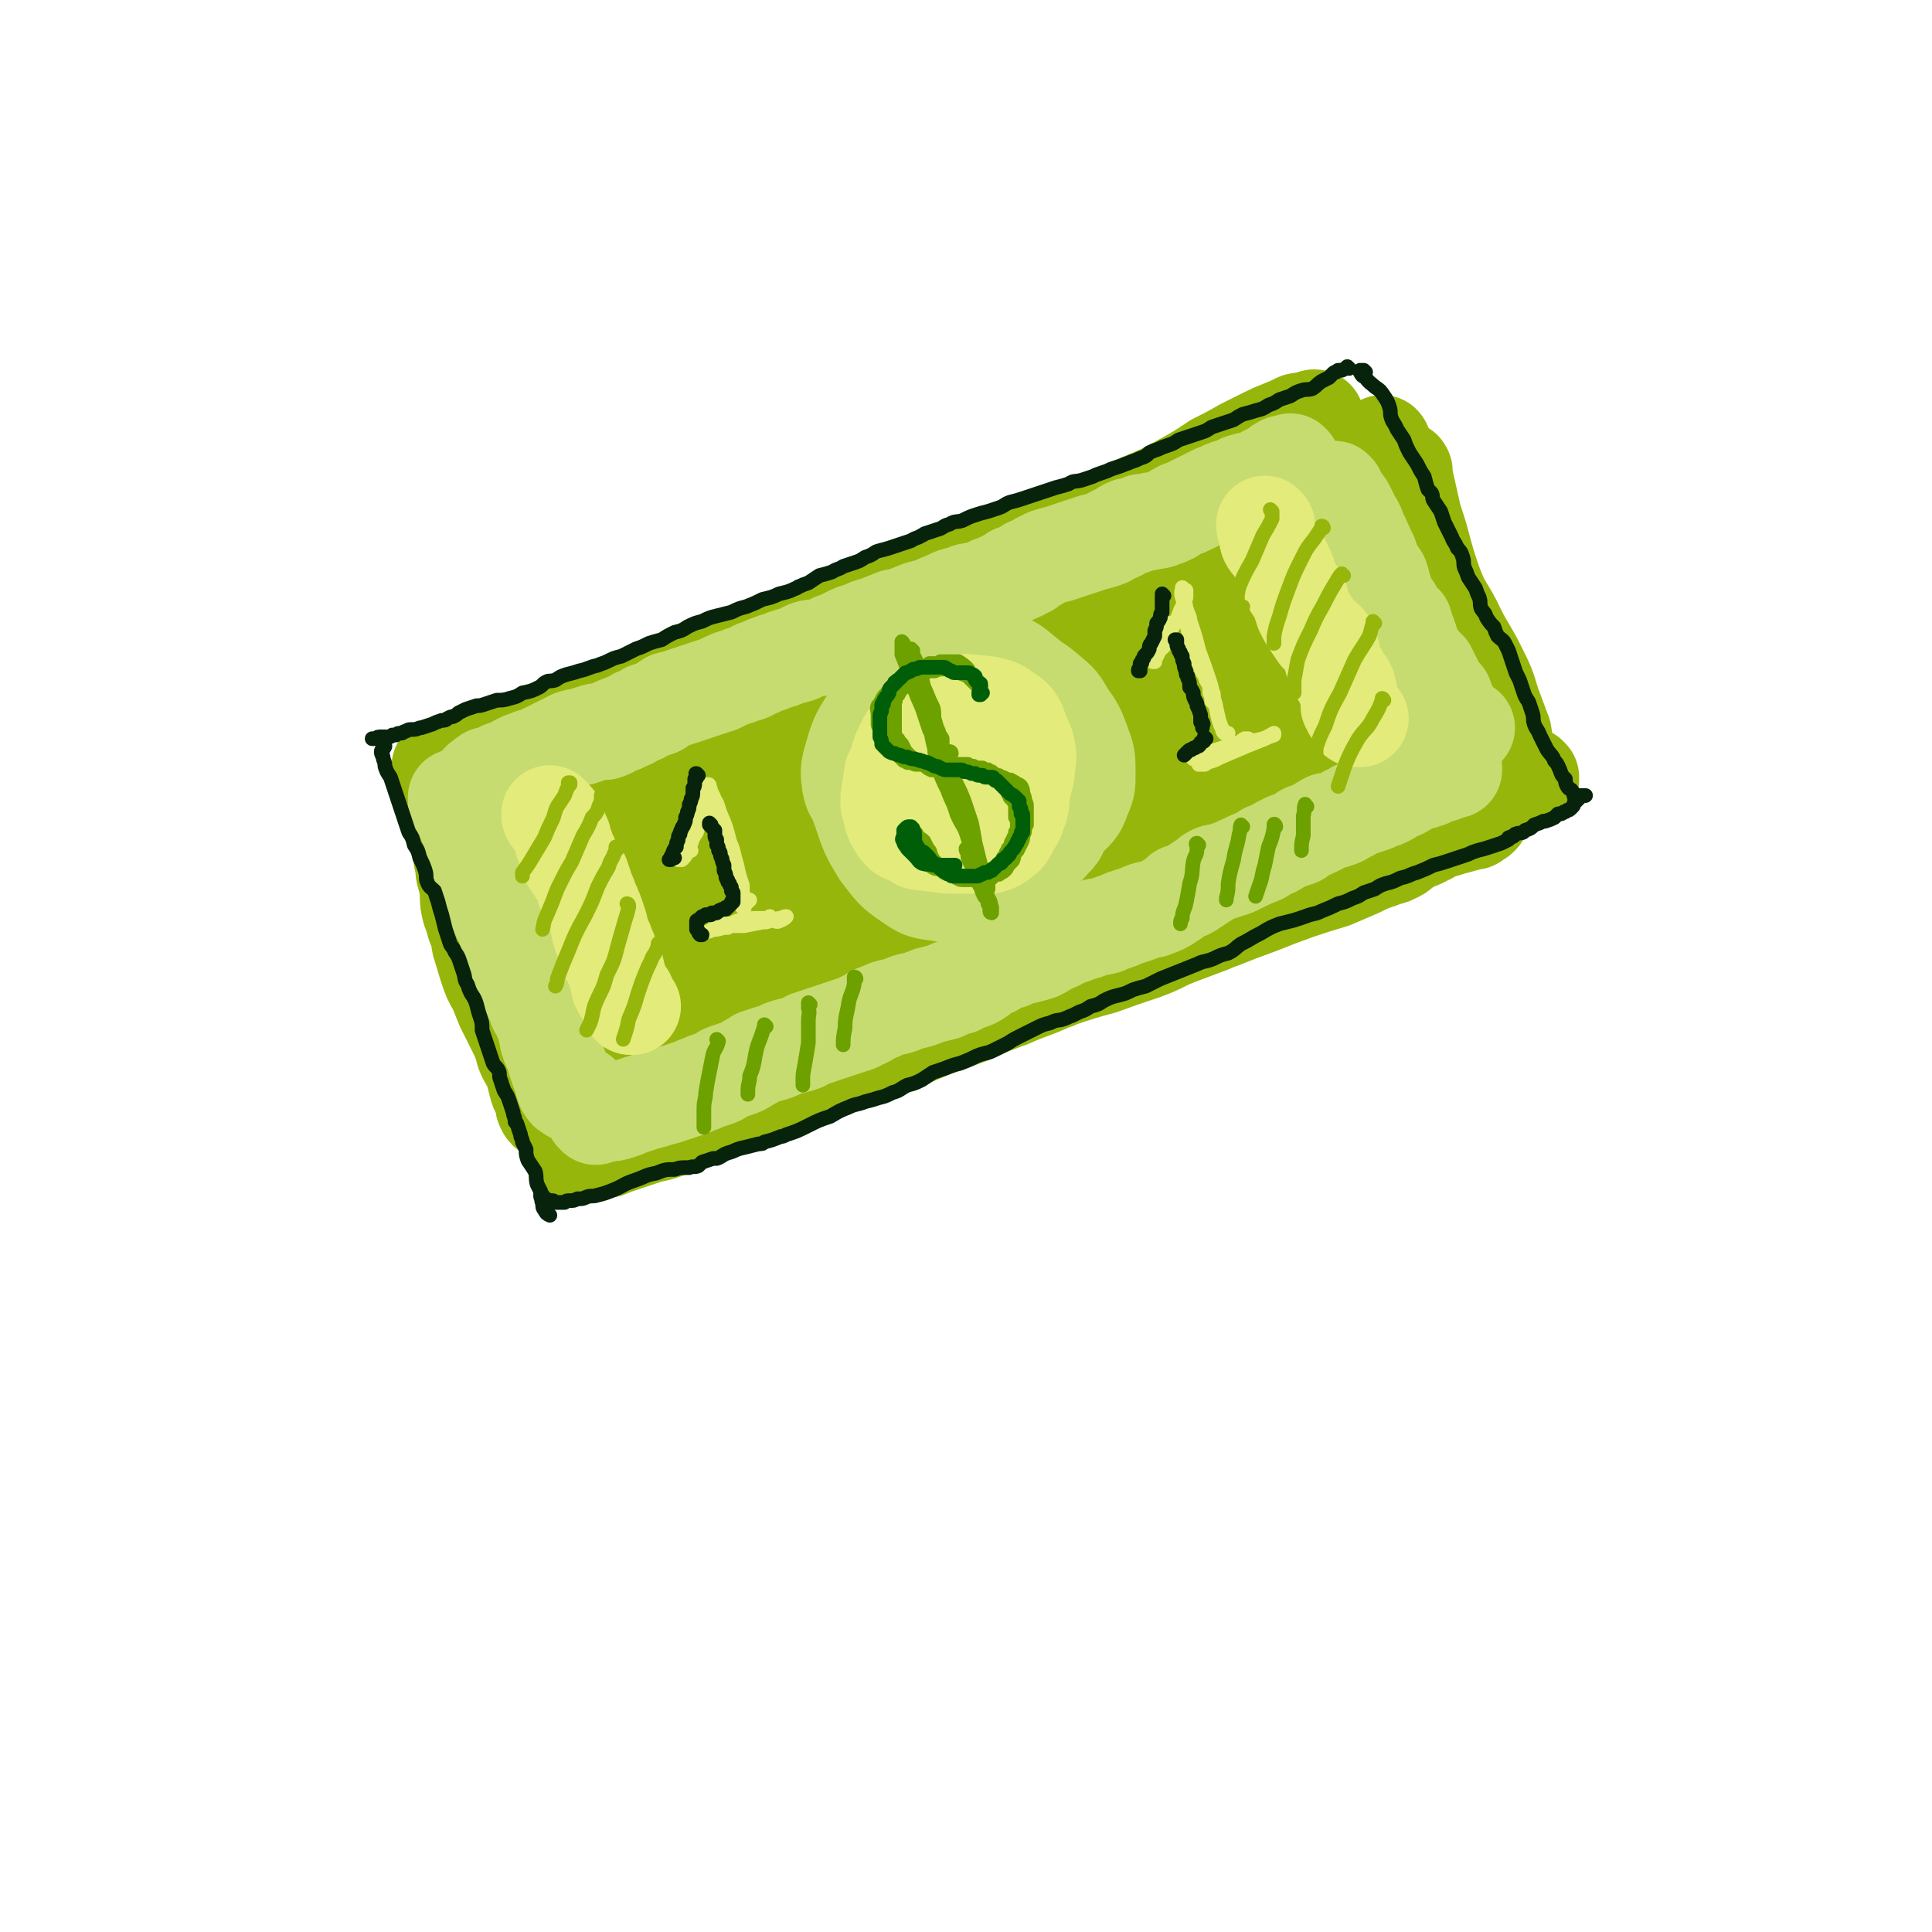 <svg viewBox='0 0 1054 1054' version='1.1' xmlns='http://www.w3.org/2000/svg' xmlns:xlink='http://www.w3.org/1999/xlink'><g fill='none' stroke='rgb(150,182,11)' stroke-width='53' stroke-linecap='round' stroke-linejoin='round'><path d='M718,229c0,0 0,-1 -1,-1 -1,0 -1,1 -2,1 -3,1 -3,0 -7,1 -4,2 -4,2 -9,4 -5,2 -5,2 -9,4 -6,3 -6,3 -12,6 -7,4 -7,4 -15,8 -9,6 -9,6 -18,11 -11,6 -11,6 -23,11 -15,7 -15,6 -30,12 -15,6 -15,6 -31,12 -14,6 -14,6 -29,12 -15,7 -15,7 -30,14 -16,7 -16,7 -32,13 -17,7 -17,7 -34,13 -17,7 -17,7 -34,13 -16,6 -16,6 -32,11 -15,5 -15,5 -30,10 -14,5 -14,5 -29,10 -13,4 -13,4 -25,9 -10,3 -10,3 -20,7 -5,2 -5,2 -10,3 -1,1 -1,1 -1,1 '/><path d='M715,235c-1,0 -2,-1 -1,-1 1,1 2,2 3,4 4,3 4,3 6,6 4,5 5,5 8,10 5,7 5,7 8,15 5,8 5,8 9,17 4,11 5,11 8,22 3,14 2,15 5,29 2,14 1,15 4,29 2,12 2,12 6,24 3,8 4,7 8,15 3,4 3,4 6,7 '/><path d='M244,418c-1,0 -1,-1 -1,-1 -1,0 0,0 0,0 -1,1 -2,0 -2,1 -1,0 -1,0 -1,1 0,2 0,2 1,4 1,3 2,3 3,6 2,3 2,4 3,7 1,5 1,5 2,10 1,6 1,6 2,12 1,7 0,7 2,14 0,6 1,5 2,11 1,5 0,6 1,11 1,5 2,5 3,10 2,5 2,5 3,11 2,6 2,7 4,13 2,6 2,6 5,11 2,5 2,5 4,10 2,4 2,4 4,8 2,4 2,4 4,8 2,5 2,5 3,9 2,5 3,5 5,10 1,4 1,4 2,8 1,4 2,4 3,8 1,2 0,2 1,4 1,2 1,2 3,3 1,1 1,1 2,2 2,1 2,1 4,3 2,2 2,2 4,4 '/><path d='M313,628c0,0 -1,-1 -1,-1 0,0 0,1 0,1 0,0 0,1 0,1 1,0 1,0 2,0 4,-1 4,0 7,-1 5,0 5,0 10,-1 5,-2 5,-2 11,-4 6,-2 6,-2 12,-4 5,-1 5,-1 11,-3 6,-2 6,-2 11,-4 6,-3 5,-3 11,-5 7,-3 7,-3 14,-6 8,-3 8,-3 16,-6 9,-4 9,-4 18,-7 8,-4 8,-4 17,-7 9,-3 9,-3 18,-6 9,-3 9,-3 18,-6 10,-3 10,-3 19,-7 11,-4 11,-4 22,-8 11,-5 11,-5 22,-9 11,-5 11,-4 22,-9 3,-1 3,-1 5,-2 12,-4 12,-4 23,-7 11,-4 11,-4 23,-8 11,-4 10,-5 21,-9 8,-3 8,-3 16,-6 2,-1 2,-1 5,-2 10,-4 10,-4 21,-8 10,-4 10,-4 21,-8 9,-3 9,-3 19,-6 7,-3 7,-3 14,-6 6,-3 6,-3 12,-5 4,-2 5,-1 8,-3 3,-1 3,-2 5,-4 3,-1 3,-1 6,-3 2,-1 2,0 5,-2 0,0 0,0 1,-1 1,0 1,0 1,0 1,0 1,-1 2,-1 2,-1 2,-1 4,-2 4,-1 4,-1 7,-2 4,-1 4,-1 7,-2 1,0 1,0 2,-1 1,0 1,0 1,0 0,0 0,0 1,0 0,0 0,0 1,0 1,-1 1,-1 3,-2 0,0 0,0 1,-1 0,0 0,0 0,-1 -1,0 -1,0 -1,0 0,-1 0,-1 -1,-1 0,-1 0,-1 0,-2 -1,-2 0,-2 -1,-3 0,-2 0,-2 -1,-4 -2,-3 -2,-3 -4,-5 -2,-2 -2,-2 -4,-4 -3,-2 -3,-2 -5,-4 -3,-2 -3,-1 -6,-4 -2,-2 -2,-2 -4,-5 -1,-3 -1,-3 -2,-6 -1,-4 -1,-4 -2,-8 0,-4 1,-4 0,-9 0,-5 0,-5 0,-10 0,-5 0,-5 -1,-10 -2,-5 -2,-5 -4,-10 -2,-5 -2,-5 -4,-10 -1,-5 -1,-5 -2,-9 -2,-4 -2,-4 -4,-8 -2,-4 -2,-4 -4,-7 -2,-5 -2,-5 -4,-9 -2,-5 -2,-5 -4,-10 -2,-5 -2,-5 -4,-9 -1,-4 -1,-4 -3,-8 -1,-2 -1,-2 -2,-5 -1,-2 -1,-2 -2,-4 -2,-2 -2,-2 -3,-4 -1,-2 0,-2 -1,-5 -1,-2 -1,-2 -2,-4 -1,-2 -1,-3 -1,-5 -1,-1 -1,-1 -2,-3 -1,-1 -1,-1 -1,-2 -1,0 -1,0 -1,-1 -1,-1 -1,-1 -1,-2 -1,0 0,-1 -1,-1 0,-1 0,-1 0,-2 0,0 0,0 0,0 -1,-1 -1,-1 -2,-2 0,-1 0,-1 -1,-1 -1,0 -1,-1 -2,0 -3,0 -3,1 -5,2 -3,2 -3,2 -6,3 -3,2 -3,1 -6,2 -1,1 -1,1 -2,2 -7,3 -7,3 -14,7 -10,4 -10,4 -21,9 -13,6 -13,7 -27,13 -16,7 -16,7 -33,14 -19,8 -19,8 -38,16 -20,9 -20,9 -40,18 -21,9 -22,8 -43,18 -20,8 -20,9 -40,18 -18,8 -18,8 -36,17 -15,7 -15,7 -29,15 -10,5 -10,5 -19,10 -3,2 -6,4 -6,4 1,0 5,-1 9,-2 11,-4 11,-4 23,-8 13,-5 13,-5 27,-9 28,-9 29,-9 57,-19 28,-10 27,-10 55,-20 28,-10 28,-10 56,-20 28,-10 28,-10 57,-20 23,-9 23,-9 47,-17 16,-6 16,-6 33,-10 9,-2 9,-2 18,-3 1,-1 4,-1 3,0 -2,1 -4,3 -9,5 -12,4 -12,4 -24,8 -16,7 -16,7 -32,14 -21,8 -21,9 -42,18 -25,10 -26,9 -51,20 -27,12 -26,12 -53,25 -26,12 -26,11 -52,24 -21,10 -21,11 -42,21 -17,8 -17,8 -33,16 -12,5 -12,5 -23,11 -5,3 -8,3 -10,5 -1,1 2,2 4,1 9,-2 9,-3 19,-6 18,-7 18,-7 36,-14 26,-10 25,-11 51,-20 30,-12 30,-12 61,-23 29,-10 29,-9 59,-19 28,-9 28,-9 55,-17 25,-8 24,-8 49,-15 18,-5 18,-5 36,-8 9,-2 10,-2 17,-2 1,0 0,1 -1,2 -9,4 -9,3 -18,7 -16,6 -16,5 -32,11 -22,8 -22,8 -43,17 -25,10 -25,10 -50,20 -28,12 -28,12 -56,24 -29,13 -29,13 -58,26 -26,12 -26,12 -52,24 -21,10 -21,9 -42,19 -15,8 -15,8 -30,16 -8,4 -9,4 -15,9 -1,0 0,1 1,0 12,-4 12,-5 23,-10 23,-10 23,-10 47,-20 31,-12 31,-13 63,-24 36,-12 36,-11 72,-21 9,-3 9,-3 18,-5 35,-10 34,-11 69,-21 31,-9 31,-9 62,-17 24,-6 24,-6 48,-11 16,-3 16,-3 31,-5 6,-1 6,0 11,-1 1,0 2,0 2,0 -3,3 -4,5 -8,7 -16,8 -17,7 -33,13 -27,10 -27,10 -54,20 -34,12 -34,12 -68,24 -38,13 -38,13 -75,27 -37,13 -37,13 -73,28 -31,14 -30,15 -61,29 -22,11 -23,10 -45,21 -11,6 -11,6 -22,12 -2,1 -4,3 -3,3 6,0 9,-1 17,-4 17,-6 17,-6 33,-13 25,-9 25,-9 50,-19 30,-12 30,-12 61,-23 31,-11 31,-11 62,-20 28,-9 28,-9 57,-18 24,-7 24,-7 48,-14 19,-6 19,-5 39,-10 13,-3 13,-3 26,-5 5,-1 9,-2 10,-1 0,1 -4,3 -8,5 -12,5 -12,5 -24,9 -19,7 -19,7 -38,13 -22,8 -22,8 -44,16 -24,9 -25,8 -49,18 -26,10 -26,10 -52,21 -27,11 -27,12 -54,23 -24,11 -24,11 -48,22 -17,8 -17,8 -33,16 -10,5 -10,5 -19,11 -1,0 -2,2 -1,2 7,-2 9,-3 18,-7 18,-7 18,-7 36,-15 25,-10 24,-11 49,-21 28,-10 28,-10 57,-20 29,-10 28,-11 57,-21 27,-9 27,-8 54,-16 21,-7 21,-7 43,-12 14,-4 14,-4 28,-7 4,-1 9,-2 9,-1 0,0 -4,1 -9,3 -13,3 -13,3 -26,7 -18,4 -18,4 -36,8 -22,5 -22,5 -43,10 -25,6 -25,5 -50,12 -27,7 -27,8 -54,15 -28,7 -28,6 -55,14 -23,6 -23,6 -46,14 -19,7 -19,7 -39,15 -14,5 -14,6 -27,12 -8,3 -8,3 -15,6 -3,2 -3,2 -6,3 0,0 -1,0 0,0 3,-4 3,-4 7,-7 7,-6 7,-6 14,-12 7,-7 8,-7 15,-14 7,-7 7,-6 13,-14 5,-5 6,-5 8,-11 2,-4 2,-5 1,-9 -2,-5 -3,-5 -6,-10 -1,-1 -1,-1 -2,-2 -5,-4 -5,-4 -9,-8 -2,-2 -2,-2 -4,-3 -6,-4 -6,-5 -12,-9 -8,-4 -9,-4 -17,-8 -2,-1 -2,-1 -4,-1 -6,0 -6,-2 -12,-1 -5,1 -5,2 -8,6 -4,4 -4,5 -4,10 -1,8 0,8 1,16 3,11 3,11 6,22 3,9 3,9 6,18 2,5 2,4 5,9 2,4 2,4 4,8 0,1 1,1 1,1 0,-3 0,-3 0,-6 1,-8 1,-8 2,-15 0,-10 0,-10 0,-19 -1,-13 -1,-13 -3,-26 -2,-12 -3,-12 -6,-25 -2,-8 -1,-8 -5,-15 -1,-4 -2,-4 -5,-7 -2,-1 -3,-2 -5,-1 -3,0 -3,0 -5,3 -3,4 -3,5 -4,11 -3,11 -3,11 -4,22 -2,17 -1,17 -1,34 -1,14 -2,14 0,28 1,7 1,8 5,15 1,2 2,3 4,3 3,-1 4,-2 5,-6 4,-6 4,-7 5,-14 2,-10 2,-11 2,-21 1,-13 1,-13 1,-26 -1,-14 -1,-14 -3,-27 -3,-12 -3,-12 -7,-23 -3,-7 -3,-8 -8,-13 -3,-4 -3,-4 -8,-5 -3,-1 -4,-2 -8,0 -4,2 -4,2 -7,7 -5,7 -5,7 -8,15 -3,12 -3,12 -4,24 -1,13 -1,14 0,26 1,8 2,9 6,15 1,2 3,1 5,0 4,-3 3,-4 5,-8 2,-7 3,-7 3,-15 2,-9 1,-9 1,-19 0,-10 0,-10 -2,-20 -2,-9 -2,-9 -4,-17 -2,-7 -2,-7 -4,-13 -1,-3 -2,-3 -3,-5 -1,-1 -1,-1 -1,-1 1,2 1,2 3,4 3,3 3,2 7,5 '/><path d='M749,257c0,0 -1,-2 -1,-1 4,7 5,8 9,16 5,12 5,12 8,25 4,14 4,15 7,29 3,15 1,16 5,31 3,11 4,11 8,22 3,8 4,7 6,15 2,7 2,7 3,13 1,6 1,6 2,11 0,4 0,4 1,7 1,3 1,3 3,5 0,1 1,1 2,2 0,0 0,0 1,0 0,-2 0,-3 0,-5 0,-4 0,-4 0,-8 -1,-6 -1,-6 -2,-12 -2,-7 -2,-7 -3,-14 -2,-10 -1,-10 -4,-20 -2,-13 -2,-13 -6,-25 -3,-14 -3,-14 -6,-28 -4,-12 -4,-12 -7,-25 -3,-10 -4,-10 -7,-19 -3,-7 -3,-7 -6,-14 -2,-5 -2,-5 -4,-10 -1,-4 -2,-4 -3,-8 -1,-1 0,-1 -1,-2 '/><path d='M766,257c0,0 -1,-2 -1,-1 3,12 3,13 6,26 6,18 5,19 11,36 5,14 7,13 13,26 5,10 6,10 11,20 5,10 5,10 8,20 3,8 3,8 6,16 1,6 1,7 2,13 1,3 1,3 2,7 0,1 1,1 2,2 0,2 0,2 1,3 1,1 1,1 2,1 1,1 1,1 2,1 1,0 1,0 2,0 0,-1 0,-1 1,-1 0,0 0,0 0,0 1,0 1,0 1,-1 0,0 0,0 0,0 0,0 0,0 0,-1 0,0 0,0 0,0 0,0 0,0 -1,-1 '/></g>
<g fill='none' stroke='rgb(199,220,112)' stroke-width='53' stroke-linecap='round' stroke-linejoin='round'><path d='M705,253c0,0 0,0 -1,-1 0,0 0,1 0,1 -1,0 -1,0 -1,0 -2,0 -2,0 -3,0 -2,1 -2,1 -3,2 -3,2 -3,2 -5,3 -3,1 -3,2 -6,3 -4,1 -4,1 -8,2 -3,1 -3,2 -6,3 -2,0 -2,0 -4,1 -1,0 -1,1 -2,1 -2,1 -2,1 -3,1 -1,1 -1,1 -2,1 -2,1 -2,1 -4,2 -2,1 -2,1 -4,2 -2,1 -2,1 -4,2 -2,1 -2,1 -5,2 -2,1 -2,1 -5,3 -2,1 -2,1 -5,2 -2,1 -3,1 -5,1 -3,1 -3,1 -6,1 -2,1 -2,1 -5,2 -2,0 -2,0 -4,1 -2,1 -2,2 -5,3 -3,1 -3,2 -6,3 -3,1 -3,1 -7,2 -3,1 -3,1 -6,2 -3,1 -3,1 -6,2 -3,1 -3,1 -6,2 -4,1 -4,1 -7,2 -2,1 -2,1 -4,2 -3,2 -3,2 -6,3 0,1 0,1 0,1 -2,1 -2,1 -4,2 -2,1 -2,1 -4,1 0,1 0,1 -1,1 -2,1 -2,1 -4,2 -4,2 -4,2 -7,3 -4,2 -4,2 -8,3 -3,1 -4,0 -7,2 -5,1 -5,1 -9,3 -5,2 -5,2 -9,4 -5,1 -5,1 -10,3 -5,2 -5,2 -10,3 -5,2 -5,2 -10,4 -4,1 -4,1 -8,3 -4,1 -4,1 -8,3 -4,2 -3,2 -7,3 -4,2 -4,2 -7,3 -3,1 -4,0 -7,1 -3,1 -3,2 -6,3 -4,1 -4,1 -7,2 -4,2 -4,1 -8,3 -4,1 -4,2 -8,3 -3,2 -3,2 -7,3 -4,2 -4,1 -8,3 -3,1 -3,2 -7,3 -3,1 -3,1 -6,2 -3,1 -3,1 -6,2 -3,1 -3,1 -6,2 -3,1 -3,1 -7,2 -3,2 -3,2 -6,4 -3,1 -3,1 -6,2 -3,2 -3,2 -6,3 -3,2 -3,2 -6,3 -3,2 -3,1 -5,2 -3,2 -3,2 -6,3 -4,0 -4,0 -7,1 -3,1 -3,1 -6,2 -2,0 -2,0 -5,1 -2,1 -2,1 -4,2 -2,1 -2,1 -4,2 -2,1 -2,1 -4,2 -2,1 -2,1 -4,2 -2,1 -2,1 -4,2 -2,0 -2,0 -4,1 -1,1 -1,1 -3,1 -1,1 -1,1 -2,1 -2,1 -2,1 -3,2 -2,0 -2,1 -3,1 -1,1 -2,1 -3,1 -1,1 -1,1 -2,2 -1,0 -1,0 -2,0 -1,0 -1,0 -1,1 -2,0 -2,0 -3,0 0,1 0,1 -1,1 -1,0 0,0 -1,1 0,0 0,0 0,0 -1,0 -1,0 -1,1 0,0 -1,0 -1,0 0,0 0,0 0,0 -1,1 -1,1 -1,2 '/><path d='M250,436c0,0 -1,-1 -1,-1 0,0 0,0 0,1 1,1 0,1 0,2 1,1 1,1 2,2 1,1 0,1 1,3 1,2 1,2 2,4 0,1 0,1 1,2 1,1 1,2 1,3 1,1 1,1 1,2 1,2 1,2 1,4 1,1 1,1 2,3 0,2 0,2 1,4 0,1 0,1 0,3 1,2 1,2 1,4 1,2 0,2 1,3 1,2 1,2 1,3 1,2 1,2 2,3 1,2 1,2 1,4 1,1 1,1 2,3 0,2 0,2 1,4 1,2 0,2 1,4 1,1 1,1 1,2 1,2 1,2 2,3 1,1 1,1 1,3 1,1 1,1 1,3 1,2 1,2 1,3 1,2 1,2 1,4 1,2 1,2 1,3 1,2 1,2 2,4 0,2 0,2 1,3 0,1 0,1 1,3 0,1 0,2 1,3 0,1 0,2 1,3 1,1 1,1 1,2 1,1 2,1 2,3 1,1 1,1 1,2 1,2 1,2 1,3 1,2 1,2 2,4 1,1 0,1 1,3 1,1 1,1 2,3 0,1 0,1 1,2 0,1 1,1 1,1 0,1 1,1 1,2 0,2 0,2 0,3 0,2 0,2 1,3 0,2 0,2 0,3 1,2 1,2 1,3 1,1 0,1 1,2 0,1 1,1 1,2 1,1 0,1 1,2 0,1 0,1 0,2 0,1 1,0 1,1 0,1 0,1 0,2 0,0 0,0 1,1 0,0 0,0 0,1 0,0 0,0 0,1 1,0 0,0 0,0 1,1 1,1 1,2 1,1 0,1 1,2 0,1 0,1 0,2 1,1 0,1 1,2 0,1 0,0 0,1 1,0 1,0 1,1 0,0 0,0 0,0 0,1 0,1 1,1 1,1 1,1 1,1 1,1 1,1 2,1 1,0 1,0 2,1 1,0 1,-1 2,-1 '/><path d='M325,609c0,-1 -1,-1 -1,-1 0,-1 0,0 1,0 1,0 1,0 2,0 2,0 2,0 4,-1 2,0 2,0 3,0 2,0 2,-1 4,-1 3,-1 3,-1 5,-2 3,-1 3,-1 6,-2 3,-1 3,-1 7,-2 3,-1 3,-1 7,-2 3,-1 3,-1 6,-2 3,-1 3,-1 6,-2 3,-1 3,-1 5,-2 3,-1 3,-1 5,-2 3,-1 3,-1 6,-2 3,-1 2,-2 5,-3 3,-1 3,-1 6,-2 3,-1 3,-1 6,-3 2,-1 2,-1 5,-3 3,-1 3,-1 6,-2 4,-1 4,-1 8,-3 3,-1 3,-1 7,-2 4,-1 4,-1 7,-3 3,-1 3,-1 6,-2 3,-1 3,-1 6,-2 3,-1 3,-1 6,-2 3,-1 3,-1 6,-2 4,-1 4,-2 7,-3 4,-2 4,-3 8,-4 4,-2 4,-2 9,-3 4,-1 4,-2 9,-3 4,-1 4,-1 9,-3 4,-1 4,-1 8,-2 4,-2 4,-2 8,-3 3,-2 3,-2 7,-3 1,-1 1,0 2,-1 2,-1 2,-1 4,-3 3,-2 3,-2 6,-3 4,-3 4,-3 9,-4 4,-2 4,-2 9,-3 4,-1 4,-1 7,-2 4,-2 3,-2 7,-4 3,-1 3,-1 6,-3 3,-1 3,-1 6,-2 3,-2 3,-1 6,-2 3,-1 3,-1 5,-2 3,-1 3,0 6,-1 2,-1 2,-1 5,-2 3,-1 3,-1 5,-2 3,-1 3,-1 6,-2 3,-1 3,-1 5,-2 3,-1 3,-1 5,-1 2,-1 3,-1 5,-2 2,-1 2,-1 5,-3 3,-2 3,-2 5,-4 4,-1 4,-1 7,-3 3,-2 3,-2 6,-4 2,-1 2,-2 4,-3 2,-1 2,-1 4,-1 3,-1 3,-1 6,-2 4,-1 4,-2 7,-3 4,-2 4,-2 9,-4 3,-1 2,-2 5,-3 3,-1 3,-1 6,-3 2,-1 2,-1 4,-2 3,-1 3,-1 6,-2 2,-1 2,-2 4,-3 3,-1 3,-1 5,-2 2,-1 2,-1 4,-2 1,-1 1,-1 3,-2 2,0 2,0 5,-1 3,-1 3,-1 6,-3 3,-1 3,-2 6,-3 3,-1 3,-1 6,-2 3,-1 3,-1 5,-2 3,-1 3,-1 5,-2 2,-1 2,-2 5,-3 3,-1 3,-1 6,-3 2,-1 2,-1 4,-2 1,0 1,0 2,-1 1,0 1,0 1,0 0,0 0,0 1,0 1,-1 1,-1 3,-1 2,-1 2,-1 4,-2 2,-1 2,-1 4,-1 1,-1 1,-1 2,-1 1,0 1,0 2,-1 0,0 0,0 1,0 0,0 0,0 0,0 1,0 1,0 1,0 0,0 0,0 0,0 0,-1 0,-1 0,-1 0,0 0,0 0,0 '/><path d='M729,268c0,0 -1,0 -1,-1 0,0 0,1 0,1 3,4 3,4 6,8 2,4 2,4 4,8 2,3 2,3 3,7 2,3 2,3 3,6 2,3 1,3 3,6 1,3 1,3 2,6 2,3 2,3 4,6 1,3 1,4 2,7 1,3 1,3 2,6 1,2 1,2 3,4 1,3 1,3 2,5 2,2 2,1 4,3 1,3 0,3 2,6 1,3 1,3 2,6 1,3 1,3 2,6 2,2 2,2 4,4 1,1 1,1 3,3 1,2 1,2 2,4 1,2 1,2 2,4 1,2 1,2 2,4 2,2 2,2 3,3 1,3 1,3 2,5 1,3 1,3 2,5 1,2 1,2 2,4 1,1 1,1 2,2 1,0 1,1 2,1 1,0 1,0 1,0 0,0 0,0 1,0 '/><path d='M491,384c0,0 -1,-1 -1,-1 -2,1 -2,1 -4,2 -4,1 -4,1 -7,3 -2,2 -2,3 -3,6 -2,4 -2,4 -2,8 0,6 0,6 2,12 2,6 1,7 5,11 3,3 5,3 9,4 6,1 6,1 11,0 6,-1 6,-2 12,-4 5,-2 6,-2 11,-5 5,-3 5,-3 9,-7 3,-3 3,-3 5,-8 2,-4 3,-4 2,-9 0,-5 0,-6 -3,-10 -3,-4 -4,-5 -9,-7 -5,-2 -6,-2 -12,-2 -7,0 -7,0 -13,2 -6,2 -6,2 -12,6 -5,4 -6,4 -10,9 -4,5 -5,5 -7,11 -2,6 -1,7 -2,13 0,2 -1,3 0,5 1,8 0,9 4,16 4,6 5,6 12,9 8,2 9,1 17,1 9,0 9,0 17,-2 8,-2 8,-2 15,-5 6,-3 6,-3 12,-7 5,-4 5,-4 8,-9 3,-5 3,-5 4,-11 0,-6 0,-7 -2,-13 -3,-7 -4,-7 -9,-14 -1,-1 -1,-1 -3,-3 -4,-3 -4,-4 -9,-6 -9,-3 -10,-3 -19,-4 -5,0 -6,0 -10,2 -7,3 -6,3 -12,7 -2,1 -2,1 -3,2 -4,4 -4,5 -8,9 -2,1 -2,1 -3,2 -4,7 -5,7 -8,14 -2,8 -2,8 -2,16 0,6 1,6 4,12 4,6 5,6 10,11 6,5 6,5 14,9 7,3 7,3 15,5 7,1 7,2 15,2 6,0 7,0 13,-3 7,-2 7,-3 13,-7 6,-5 6,-5 11,-10 6,-7 6,-7 9,-15 4,-8 4,-8 4,-17 1,-10 1,-10 -2,-19 -3,-8 -3,-9 -8,-16 -5,-6 -6,-6 -12,-11 -6,-5 -6,-5 -12,-8 -6,-3 -7,-3 -13,-4 -7,-1 -8,-2 -15,-1 -8,2 -9,2 -15,6 -9,5 -9,5 -16,13 -8,9 -8,9 -14,19 -6,9 -6,10 -9,20 -2,7 -2,8 -1,15 1,6 3,6 6,11 4,7 4,7 9,13 5,7 5,8 12,14 6,5 7,6 15,9 8,3 9,2 17,2 9,0 9,0 17,-3 8,-2 8,-3 15,-7 8,-5 8,-4 15,-10 6,-4 7,-4 12,-10 5,-5 6,-5 8,-11 3,-7 3,-7 3,-14 0,-9 0,-9 -3,-17 -3,-8 -3,-8 -8,-15 -4,-7 -4,-7 -10,-12 -6,-5 -6,-5 -12,-8 -7,-2 -7,-2 -14,-3 -7,-1 -7,-1 -15,-1 -8,1 -8,0 -15,2 -8,2 -8,2 -15,6 -7,4 -8,4 -14,9 -5,4 -5,4 -9,9 -3,5 -2,6 -3,11 -2,8 -2,8 -2,16 0,8 -1,9 1,17 2,7 2,8 7,14 5,7 5,7 12,11 6,5 7,5 14,8 8,4 8,4 16,5 9,2 9,2 19,1 6,-1 6,-1 12,-3 4,-2 4,-3 8,-5 1,-1 1,-1 3,-2 3,-4 3,-4 6,-7 1,-2 1,-2 2,-3 3,-6 3,-6 6,-12 2,-5 2,-6 3,-11 0,-2 0,-2 0,-4 1,-6 1,-6 1,-12 0,-2 0,-2 0,-4 -2,-6 -1,-7 -5,-13 -3,-6 -3,-5 -8,-10 -5,-4 -5,-4 -11,-8 -6,-3 -6,-4 -12,-6 -6,-2 -6,-2 -12,-3 -7,0 -7,-1 -14,1 -8,2 -8,2 -15,6 -8,4 -8,4 -15,9 -7,5 -7,5 -13,10 -5,5 -5,5 -8,12 -3,7 -3,7 -3,15 0,9 0,10 3,18 4,12 4,12 10,22 7,9 7,10 16,16 7,5 8,5 17,6 8,2 8,1 16,0 8,-1 8,-2 15,-6 7,-4 7,-4 14,-9 7,-5 8,-5 14,-11 4,-5 5,-4 7,-10 4,-9 5,-10 4,-20 0,-10 -1,-10 -5,-20 -4,-11 -4,-11 -11,-21 -6,-8 -6,-8 -14,-14 -3,-2 -3,-1 -7,-2 '/></g>
<g fill='none' stroke='rgb(227,235,123)' stroke-width='53' stroke-linecap='round' stroke-linejoin='round'><path d='M301,445c0,0 -1,-1 -1,-1 0,0 0,0 0,1 1,1 0,1 1,1 0,1 0,1 1,1 0,0 0,0 0,0 1,0 1,0 1,1 0,1 0,1 1,2 1,2 1,2 1,3 1,2 1,2 2,4 0,2 0,2 1,4 1,2 1,2 1,4 1,1 1,1 2,3 0,1 0,1 0,2 1,1 1,1 2,3 2,3 2,3 4,5 1,3 1,3 2,6 0,1 0,1 0,1 1,2 1,2 2,4 0,1 0,1 0,1 1,2 1,2 2,4 1,3 1,2 2,5 1,3 1,3 2,6 0,2 0,2 1,4 0,0 0,0 0,1 1,2 1,2 2,4 1,3 1,3 2,5 0,2 1,2 1,4 1,2 1,2 2,3 1,2 1,2 1,4 1,1 0,1 1,3 0,1 0,1 1,3 0,1 0,1 0,2 1,1 1,1 1,2 1,1 1,1 2,2 0,0 0,0 0,1 1,0 1,0 1,1 0,1 0,1 0,1 1,1 1,1 1,2 1,1 1,1 1,2 1,0 1,0 1,0 0,0 0,0 0,0 '/><path d='M691,287c0,0 -1,-1 -1,-1 0,1 0,2 1,4 1,2 0,3 1,5 1,2 2,2 3,4 2,3 2,3 4,7 2,3 1,3 3,6 1,3 1,3 2,6 0,1 1,1 1,2 2,3 2,3 4,6 1,4 1,4 2,7 2,4 2,4 4,7 2,3 2,3 4,6 2,2 3,2 5,4 1,2 1,2 2,5 1,2 0,2 1,5 1,2 1,2 2,5 1,2 1,2 2,3 1,2 1,2 2,4 1,2 2,1 2,3 1,3 1,3 1,5 0,2 0,2 0,3 0,1 0,1 0,2 1,1 1,1 1,2 1,0 1,0 1,0 1,1 1,1 1,2 1,0 1,1 1,1 0,1 0,1 0,1 0,1 0,1 0,1 1,0 1,0 1,0 0,0 0,0 1,0 0,0 0,0 0,0 '/><path d='M536,410c0,-1 -1,-1 -1,-1 0,-1 0,0 0,-1 0,-1 0,-1 0,-3 0,-2 0,-2 0,-4 -1,-1 -1,-2 -2,-2 -1,-1 -2,-1 -3,0 -4,1 -4,2 -7,4 -4,3 -4,2 -7,6 -2,2 -2,2 -3,5 -1,3 -1,4 0,7 1,3 2,2 5,5 1,1 1,1 2,1 4,3 4,3 9,5 3,1 3,1 7,2 3,1 4,1 6,0 3,-1 2,-2 4,-4 2,-2 2,-2 4,-4 1,-1 0,-1 0,-2 2,-4 2,-4 3,-8 1,-5 1,-5 1,-10 -1,-4 -1,-5 -3,-8 -2,-3 -3,-3 -7,-6 -3,-2 -4,-2 -8,-3 -5,-1 -5,-1 -10,-1 -6,1 -6,1 -12,3 -5,2 -5,2 -9,5 -4,3 -4,3 -7,7 -2,3 -2,4 -2,8 -1,5 -1,5 1,10 1,5 2,5 4,10 3,5 3,5 7,9 3,3 3,4 7,6 3,3 4,2 8,3 4,1 5,1 9,0 4,-1 4,-1 8,-4 4,-2 4,-2 8,-5 3,-3 3,-3 6,-6 2,-4 1,-4 2,-8 1,-5 1,-5 1,-10 1,-5 1,-5 0,-11 0,-5 0,-5 -2,-10 -2,-4 -3,-4 -6,-6 -4,-3 -4,-3 -8,-4 -4,-1 -4,-1 -9,-1 -4,-1 -5,-1 -9,0 -6,0 -6,0 -10,2 -5,3 -5,3 -9,7 -3,4 -4,4 -6,8 -3,4 -3,4 -4,9 -1,6 -1,6 -1,11 0,6 0,6 1,11 2,5 3,5 6,9 4,5 4,5 8,9 5,3 5,3 10,4 5,2 5,1 11,1 4,0 4,0 9,-2 3,-1 3,-1 6,-3 4,-2 4,-3 6,-6 3,-3 4,-3 6,-7 2,-4 1,-4 2,-8 1,-5 2,-5 2,-11 1,-5 1,-5 0,-10 -1,-4 -1,-4 -4,-7 -2,-4 -3,-4 -6,-6 -5,-3 -5,-3 -10,-5 -5,-2 -6,-2 -11,-2 -7,-1 -7,-2 -13,-1 -5,1 -6,1 -10,5 -6,4 -5,5 -10,10 -1,1 -1,1 -2,3 -3,6 -3,6 -5,13 -1,2 -1,2 -2,4 -1,7 -1,7 -2,13 0,2 0,2 0,4 2,6 1,7 5,13 3,4 4,3 8,5 2,1 2,1 3,2 8,1 8,1 16,2 5,0 5,0 11,0 2,0 2,0 3,0 5,0 5,1 9,0 3,-1 4,-1 6,-3 3,-2 3,-2 5,-6 2,-4 3,-4 4,-8 2,-5 2,-5 2,-11 1,-6 0,-6 -1,-12 -3,-7 -3,-7 -7,-13 -3,-6 -4,-6 -8,-11 -4,-5 -3,-5 -7,-9 -2,-2 -2,-2 -4,-4 0,0 -1,0 -1,0 -2,2 -2,3 -3,5 '/></g>
<g fill='none' stroke='rgb(108,161,0)' stroke-width='8' stroke-linecap='round' stroke-linejoin='round'><path d='M525,367c0,0 -1,-1 -1,-1 0,0 1,0 1,0 0,1 -1,0 -1,0 -1,0 -1,0 -1,0 -1,0 -1,0 -2,0 -1,-1 -1,-1 -3,-1 -2,-1 -2,-1 -4,0 -2,0 -2,0 -4,1 -2,0 -2,0 -4,0 -2,1 -2,1 -3,1 -2,0 -2,0 -4,1 -1,0 -1,0 -2,0 -1,1 -1,1 -3,1 -1,1 -1,1 -2,2 -1,1 -1,1 -2,2 -1,1 -1,1 -2,2 0,1 0,1 -1,2 -1,1 -1,0 -2,1 -1,1 -1,1 -1,2 -1,0 -1,0 -1,1 0,1 0,1 0,2 0,1 0,1 0,2 -1,1 -1,1 -1,2 0,1 0,1 -1,2 0,1 0,1 0,2 0,1 -1,1 -1,2 0,0 0,0 0,1 0,0 0,0 0,1 1,1 1,0 1,1 0,0 0,0 0,1 0,0 0,0 0,0 0,1 0,1 0,1 0,1 0,1 1,1 0,0 0,0 0,1 0,0 0,0 0,1 0,0 0,0 0,0 0,0 -1,-1 -1,-1 0,0 1,1 1,1 0,-1 -1,-1 -1,-2 0,-1 -1,0 -1,-2 -1,-1 -1,-1 -1,-3 0,-2 0,-2 0,-4 0,-3 -1,-3 0,-5 1,-1 1,-1 2,-3 1,-2 1,-2 3,-4 2,-2 2,-2 4,-4 1,0 1,0 1,0 2,-2 2,-2 4,-4 1,-1 1,-1 2,-2 2,-1 1,-1 3,-2 1,0 2,0 3,0 2,0 2,0 4,0 2,0 2,-1 4,-1 2,0 2,0 4,0 0,-1 0,-1 1,-1 2,0 2,0 3,0 2,0 2,0 3,1 1,0 1,0 2,0 2,0 2,0 3,0 1,0 1,1 1,1 1,1 1,1 2,2 1,1 1,1 1,2 1,1 1,1 2,2 1,1 1,1 1,1 1,0 1,0 2,0 0,0 0,1 0,0 0,0 0,0 0,0 0,-1 0,-1 -1,-2 -1,-1 -1,-1 -2,-1 -3,-1 -3,-1 -5,-2 -3,-1 -3,-1 -5,-2 -2,-1 -2,-1 -5,-2 -2,0 -2,0 -4,0 -2,0 -2,0 -4,0 -2,1 -2,1 -4,1 -1,1 -1,1 -3,2 -2,0 -2,0 -3,1 -1,1 -1,1 -2,2 -1,1 -1,2 -2,3 -1,1 -1,1 -2,1 0,1 0,1 0,1 -1,1 -1,1 -1,2 -1,2 -1,2 -2,3 -1,2 0,2 -1,3 -1,2 -1,1 -2,3 0,1 0,1 -1,3 -1,1 -1,0 -1,1 -1,1 -1,2 -1,3 0,1 0,2 0,3 0,1 0,1 0,3 0,1 0,1 1,3 0,1 0,1 0,1 0,2 0,2 0,3 0,1 0,1 1,2 1,2 2,1 3,3 2,1 2,1 3,2 1,1 1,1 2,2 1,0 1,0 2,1 1,0 1,0 2,0 2,1 2,1 3,1 2,0 2,0 3,0 2,1 2,1 4,1 1,0 1,0 2,0 1,0 1,1 2,1 2,0 2,0 4,-1 2,0 2,0 4,0 2,-1 2,-1 4,-1 2,0 2,0 4,0 0,0 0,0 1,0 1,1 1,1 2,1 0,0 0,0 1,0 0,0 0,1 1,1 0,0 0,0 0,0 1,0 1,0 2,0 1,0 1,0 3,1 1,0 1,0 2,1 1,0 1,1 2,1 2,1 2,1 3,2 1,1 1,1 2,2 1,1 1,1 2,2 0,1 0,1 1,2 0,0 0,0 0,1 1,1 1,1 1,2 1,1 1,1 1,2 1,1 1,1 2,2 0,1 1,1 1,2 0,2 0,2 0,3 0,1 0,1 0,2 0,1 0,1 0,2 1,1 1,1 1,2 0,1 0,1 0,2 0,1 0,1 0,2 0,1 0,1 -1,2 0,2 0,2 -1,3 0,1 0,1 -1,2 -1,2 0,2 -1,3 0,1 0,0 -1,1 0,1 0,1 -1,2 0,1 0,1 -1,2 -1,1 -1,2 -2,3 -1,1 -1,1 -2,2 -1,2 -1,2 -2,3 -1,0 -1,0 -2,1 -1,1 -1,1 -2,1 -2,1 -2,1 -4,2 -1,0 -1,0 -2,1 -2,0 -2,0 -3,0 -1,0 -2,0 -3,0 -2,0 -2,0 -4,-1 -1,-1 -1,-1 -3,-2 -2,-1 -2,0 -4,-1 -1,-1 -1,-1 -2,-2 -2,-1 -1,-1 -2,-3 -2,-2 -2,-2 -3,-4 -1,-2 0,-2 -2,-4 -1,-2 -1,-2 -2,-4 -1,-1 -1,-1 -3,-2 0,-1 -1,-1 -1,-2 0,0 0,0 0,0 0,0 0,0 0,0 0,0 -1,-1 -1,-1 0,1 0,1 1,3 0,1 0,1 0,3 1,3 0,3 1,5 1,2 1,2 3,4 1,2 1,2 3,3 3,2 3,2 6,2 3,2 3,1 6,2 3,1 3,1 6,2 2,0 2,0 4,1 1,0 1,0 1,0 1,1 1,1 2,1 1,1 1,0 2,1 0,0 0,0 0,0 2,0 2,0 3,-1 0,0 0,0 0,0 2,-1 2,-1 4,-1 0,-1 0,-1 0,-1 2,-1 2,-1 4,-1 1,-1 2,-1 3,-2 0,0 0,0 0,0 1,-1 1,-1 2,-3 1,-1 1,-1 2,-2 1,-1 1,-2 1,-3 1,-2 1,-2 2,-3 1,-2 1,-2 2,-4 1,-2 1,-2 1,-4 1,-2 1,-2 1,-4 0,-1 0,-1 1,-2 0,-1 0,-1 0,-2 0,-2 0,-2 0,-3 0,-2 0,-2 0,-5 0,-1 0,-2 -1,-3 0,-2 0,-2 -1,-4 0,-2 0,-2 -1,-4 -1,-1 -1,-1 -2,-1 -1,-1 -1,-1 -3,-2 -1,-1 -1,0 -3,-1 -2,-1 -2,-1 -3,-1 -1,-1 -1,-1 -2,-1 -2,-1 -2,-1 -3,-2 -1,0 -1,0 -2,-1 -2,0 -2,0 -3,-1 -2,0 -2,0 -3,0 -2,0 -2,1 -4,1 -1,0 -1,0 -2,0 -2,-1 -2,-1 -3,-1 -1,-1 -2,-1 -3,-1 -1,0 -1,1 -3,1 -2,1 -2,1 -3,1 -2,0 -2,0 -4,0 -2,0 -2,0 -3,0 -2,-1 -2,-1 -3,-2 -1,-1 -1,-1 -3,-2 -1,0 -1,0 -2,-1 -1,-1 -1,-1 -2,-1 -1,-1 -1,-1 -2,-2 -1,-1 -1,-1 -2,-2 -1,-2 -1,-2 -2,-4 -1,-1 -1,-1 -2,-2 0,-1 0,-1 -1,-1 0,-1 0,-1 -1,-2 0,-2 0,-2 0,-3 0,-2 0,-2 0,-4 0,-1 0,-1 0,-3 0,-2 0,-2 0,-4 0,-2 0,-2 0,-4 0,-2 0,-2 2,-4 1,-2 1,-2 3,-4 2,-1 2,-1 3,-3 2,-2 2,-2 4,-4 2,-1 2,-2 4,-3 0,0 0,-1 0,-1 2,-1 2,-1 3,-2 2,0 2,0 3,0 0,0 0,0 1,0 1,0 1,0 2,-1 1,0 1,0 2,0 2,0 2,0 5,0 1,0 2,0 3,0 3,2 3,2 5,4 1,2 1,2 2,3 1,2 0,2 1,4 1,0 1,0 1,1 1,0 1,0 2,1 0,0 0,0 1,0 0,0 0,0 0,0 0,0 0,0 0,0 -1,-1 -1,-1 -2,-2 -2,-1 -2,-1 -4,-3 -2,-1 -3,-1 -5,-2 -2,-2 -2,-2 -5,-3 -2,0 -2,0 -4,0 -1,1 0,1 -1,1 '/><path d='M504,368c0,0 -1,-1 -1,-1 0,0 0,0 0,0 -1,1 -1,0 -1,0 0,0 0,1 0,0 0,0 0,0 0,0 0,0 0,0 0,-1 0,-1 0,-1 0,-1 0,-1 0,-1 0,-1 0,0 -1,0 -1,0 0,1 0,1 0,2 0,3 0,3 1,5 1,5 2,5 4,10 2,5 2,5 3,10 2,4 1,4 3,8 0,2 1,2 2,4 0,1 0,1 0,3 0,1 0,1 0,1 -1,0 -1,-1 -1,-2 -1,-2 -1,-2 -1,-5 -1,-3 -1,-3 -2,-6 -1,-4 0,-4 -1,-8 -2,-4 -2,-4 -4,-9 -2,-4 -1,-4 -3,-9 -1,-4 -1,-3 -2,-7 -1,-2 -1,-2 -2,-4 0,-1 0,-1 0,-2 -1,0 -1,-1 -1,-1 0,1 0,1 -1,2 0,3 0,3 0,6 1,6 2,6 4,12 2,7 2,7 4,14 2,6 2,6 4,12 1,5 1,5 2,9 1,3 1,3 2,5 1,1 1,1 1,1 0,0 0,0 0,0 0,-2 0,-2 0,-5 -1,-3 0,-3 -2,-6 -1,-5 -2,-5 -4,-9 -3,-7 -3,-7 -5,-14 -3,-7 -3,-7 -5,-15 -1,-5 -1,-5 -3,-10 0,-2 0,-2 -1,-4 0,-1 0,-1 -1,-2 0,0 0,0 0,0 0,4 0,4 0,7 2,5 2,5 4,10 3,10 3,10 7,19 2,6 2,6 4,12 2,4 2,4 4,7 1,1 1,1 2,2 '/><path d='M519,411c0,0 0,-1 -1,-1 0,0 1,1 1,1 0,0 -1,-1 -1,0 -1,0 -1,0 -1,1 0,3 0,3 1,6 1,4 2,4 3,8 3,6 3,6 5,11 2,6 2,6 4,12 1,5 1,5 2,11 1,4 1,4 2,8 1,4 1,4 2,8 1,3 1,3 2,6 0,1 0,1 1,3 0,0 0,0 0,0 0,-1 0,-1 0,-2 0,-2 -1,-2 -2,-4 -1,-3 -1,-3 -2,-6 -2,-3 -1,-3 -3,-7 -2,-5 -2,-5 -4,-10 -2,-7 -1,-7 -3,-13 -3,-7 -3,-7 -5,-14 -2,-6 -2,-6 -5,-12 -1,-3 -1,-3 -2,-6 -1,-1 -1,-1 -2,-2 -1,-1 -1,-1 -1,-1 0,0 0,0 0,0 0,1 0,1 0,3 1,4 1,4 2,8 2,6 2,6 5,12 2,6 3,6 5,13 3,7 4,6 6,13 2,6 2,7 4,13 0,1 1,1 1,2 1,4 1,4 2,8 1,1 1,1 2,2 1,3 0,3 1,6 1,1 1,1 1,3 1,0 1,0 1,1 0,0 0,0 0,1 0,2 0,2 0,4 0,0 0,0 0,0 0,1 1,1 1,1 0,-1 0,-1 0,-3 -1,-2 0,-2 -1,-3 -1,-2 -1,-2 -2,-4 -1,-2 -2,-2 -3,-4 -1,-2 -1,-3 -1,-6 -1,-3 -2,-3 -3,-6 0,-2 0,-2 -1,-4 -1,-1 -1,-1 -2,-3 0,0 0,0 0,-1 -1,-1 -1,-1 -1,-1 0,0 0,0 0,0 0,1 0,1 1,2 0,3 0,3 1,5 2,4 2,4 3,8 2,3 1,3 3,6 1,3 1,3 2,5 1,1 1,1 2,3 0,0 0,0 0,1 '/></g>
<g fill='none' stroke='rgb(0,94,9)' stroke-width='8' stroke-linecap='round' stroke-linejoin='round'><path d='M536,378c-1,0 -1,-1 -1,-1 -1,0 0,1 0,2 0,0 0,0 -1,0 0,0 0,0 0,0 0,0 0,0 0,0 0,0 0,0 0,-1 0,-1 0,-1 1,-2 0,0 0,0 0,-1 0,-1 0,-1 0,-2 -1,0 -1,0 -1,0 -1,-1 -1,-1 -1,-1 -1,-1 -1,-1 -1,-2 0,-1 0,-1 0,-1 -1,-1 -1,-1 -2,-1 -1,-1 -1,-1 -2,-1 -2,0 -2,0 -4,0 -2,0 -2,0 -3,0 -1,0 -1,0 -2,-1 -1,0 -1,0 -2,-1 -1,0 -1,-1 -2,-1 -1,0 -1,0 -2,0 -2,0 -2,0 -4,0 -1,0 -1,0 -2,0 -2,0 -2,0 -3,0 -1,0 -1,0 -2,0 -1,0 -1,1 -3,1 -1,0 -1,0 -2,1 -1,0 -1,1 -3,1 -1,1 -1,1 -2,2 -1,1 -1,1 -2,2 0,0 -1,0 -1,1 -1,0 -1,0 -1,1 -1,1 -1,1 -2,2 -1,1 -1,1 -1,3 -1,2 -1,1 -2,3 -1,1 -1,1 -1,3 -1,0 -1,0 -1,1 0,1 0,1 0,2 0,2 -1,2 -1,3 0,2 0,2 0,4 0,1 0,1 0,2 0,1 0,1 0,3 0,2 0,2 0,3 1,2 1,2 1,4 1,1 1,1 2,2 1,1 1,1 2,2 2,1 2,1 3,1 2,1 2,1 3,1 2,1 2,1 4,1 2,1 2,1 4,1 2,1 2,0 3,1 2,0 2,1 4,1 2,1 2,1 4,2 2,0 1,0 3,1 2,1 2,1 4,1 1,0 2,0 3,0 2,0 2,0 4,0 1,0 1,0 2,1 2,0 2,0 4,1 1,0 1,0 2,0 1,1 1,1 3,1 0,0 0,0 1,0 1,1 1,1 2,1 2,0 2,0 3,0 1,0 1,0 1,1 1,1 1,1 2,1 1,1 1,1 2,2 0,0 0,0 0,0 1,1 1,1 1,1 1,1 1,1 2,2 1,1 1,1 2,2 2,1 2,1 3,2 1,1 1,1 1,1 1,1 1,1 1,1 0,1 0,1 0,2 0,0 0,0 0,1 1,1 1,1 1,2 0,1 0,1 0,2 1,0 1,0 1,1 0,1 0,1 0,2 0,1 0,1 0,1 0,1 0,1 0,2 0,1 0,1 0,2 0,1 0,1 0,2 -1,0 -1,0 -1,1 0,1 0,1 -1,2 0,1 0,1 -1,2 0,1 0,1 -1,2 0,1 -1,1 -1,2 -1,1 -1,1 -2,2 0,1 0,1 -1,2 -1,0 -1,0 -1,1 -1,1 -1,1 -2,1 0,1 0,1 -1,2 -1,0 -1,0 -2,1 -1,1 -1,1 -2,2 -1,0 -1,0 -1,1 -1,0 -1,0 -2,1 -1,0 -1,0 -2,0 -1,1 -1,1 -2,1 -1,1 -1,1 -3,1 -1,0 -1,0 -2,0 -2,0 -2,0 -4,0 -2,0 -2,0 -4,0 -1,0 -1,0 -2,0 -1,0 -1,0 -2,-1 -1,0 -1,0 -2,-1 -2,-1 -2,-1 -4,-3 -2,-2 -2,-2 -4,-3 -1,-2 -1,-2 -2,-3 -1,-1 -1,-1 -2,-2 -2,-1 -2,-1 -3,-2 0,-1 -1,-1 -1,-2 -1,-1 -1,-1 -1,-3 0,-1 0,-1 0,-3 0,-1 0,-1 -1,-2 0,-1 0,-1 0,-1 -1,-1 -1,-1 -1,-1 -1,0 -1,0 -1,0 -1,0 -1,0 -2,1 0,0 0,0 -1,1 0,1 0,2 0,3 -1,2 -1,2 0,3 0,2 1,2 2,4 2,2 2,2 4,4 2,2 2,3 4,4 3,1 3,0 6,1 4,0 4,0 9,0 1,0 1,0 1,0 1,0 1,0 2,0 '/></g>
<g fill='none' stroke='rgb(227,235,123)' stroke-width='8' stroke-linecap='round' stroke-linejoin='round'><path d='M377,464c0,0 -1,0 -1,-1 0,0 0,1 0,1 0,0 0,0 0,0 0,0 -1,0 0,-1 0,-1 0,-1 1,-3 1,-3 1,-3 3,-6 1,-4 1,-4 3,-7 1,-3 1,-3 1,-5 0,-1 0,-1 0,-3 0,0 0,0 0,0 0,1 0,1 -1,2 -2,3 -2,2 -3,5 -2,4 -2,4 -3,8 -2,3 -2,3 -4,7 -1,3 -1,2 -2,5 -1,1 -1,1 -1,2 0,1 0,1 0,1 1,0 1,0 2,0 2,-2 2,-2 3,-5 1,-4 1,-4 2,-8 1,-4 1,-4 3,-8 2,-3 2,-3 3,-6 1,-2 1,-2 1,-3 1,-1 1,-1 1,-2 0,0 0,0 0,0 0,0 0,0 0,0 0,0 -1,0 -1,-1 0,0 0,1 1,1 0,0 0,0 0,0 0,0 -1,0 -1,-1 0,0 1,1 1,1 0,-1 0,-1 0,-2 1,-1 1,-1 1,-2 0,-1 0,-1 0,-2 0,0 0,0 0,0 0,0 0,0 0,0 1,0 0,-1 0,0 0,0 0,1 1,2 1,3 1,3 2,7 2,6 2,6 4,11 2,7 2,7 4,13 1,5 1,5 2,11 1,4 1,4 2,8 1,4 1,4 2,7 1,2 1,2 2,5 0,0 0,0 1,0 0,1 0,0 0,0 0,-2 0,-2 0,-5 -1,-3 -1,-3 -1,-7 -2,-6 -2,-6 -3,-11 -2,-7 -2,-7 -4,-13 -2,-8 -2,-8 -5,-15 -2,-5 -1,-5 -4,-9 -1,-3 -1,-3 -2,-6 0,-1 0,-1 -1,-1 0,0 0,0 0,0 1,3 1,3 3,6 2,5 2,5 4,11 3,7 3,7 5,14 3,7 2,7 4,14 1,5 1,5 2,10 1,3 1,3 1,6 1,2 1,2 2,3 0,0 0,0 1,0 0,0 0,0 1,-1 '/><path d='M395,506c0,0 -1,-1 -1,-1 0,0 0,0 0,0 0,0 0,0 0,0 2,-1 2,-1 5,-1 4,-2 4,-2 7,-2 4,-1 4,-1 8,-1 2,0 2,0 5,0 2,0 1,1 3,1 2,1 2,1 4,0 1,0 1,-1 2,-1 1,-1 1,-1 1,-1 -1,0 -1,0 -3,1 -1,0 -1,0 -1,0 -4,1 -4,1 -7,2 -1,0 -1,0 -2,0 -5,1 -5,1 -10,2 -4,0 -4,0 -7,0 -1,0 -1,0 -2,1 -3,0 -3,0 -6,0 -1,1 -1,1 -1,1 -2,0 -1,0 -3,1 0,0 0,0 0,0 2,-1 2,-1 4,-1 4,-1 4,-1 8,-2 4,0 4,0 9,-1 5,-1 5,-1 9,-2 2,-1 1,-1 3,-2 '/><path d='M630,361c0,0 -1,-1 -1,-1 0,0 1,0 1,1 0,0 0,0 -1,0 0,0 0,0 0,0 1,-1 1,-1 2,-3 1,-2 1,-2 2,-4 2,-1 2,-1 2,-3 1,-2 1,-2 2,-4 0,-2 0,-2 0,-4 0,-1 0,-1 1,-2 0,0 0,-1 0,-1 0,0 0,1 -1,1 0,2 -1,2 -1,4 -1,2 -1,2 -2,5 -1,3 -1,2 -3,5 -1,1 -1,1 -2,2 0,0 0,0 0,0 1,-1 1,-1 2,-2 2,-1 2,-1 3,-3 2,-2 2,-3 3,-5 2,-4 2,-4 4,-7 2,-4 2,-4 3,-7 2,-4 2,-4 3,-7 0,-1 0,-1 0,-3 0,0 0,0 0,0 0,-1 0,-1 0,-1 0,0 0,0 0,0 0,0 -1,0 -1,0 0,0 0,0 0,0 0,1 0,1 0,2 0,3 0,3 0,6 0,4 0,4 1,8 1,5 1,5 2,9 1,5 1,5 3,9 1,4 1,4 3,8 1,4 2,3 3,7 2,3 2,3 3,6 1,1 1,1 1,3 0,1 0,1 0,2 0,1 0,1 0,1 -1,0 -1,-1 -1,-1 0,-2 0,-2 -1,-4 0,-3 0,-3 -1,-6 -1,-4 -1,-4 -3,-9 -2,-6 -2,-6 -4,-12 -2,-7 -2,-7 -3,-14 -2,-5 -2,-5 -3,-11 0,-2 0,-2 -1,-5 0,0 0,-1 0,0 0,1 -1,2 0,5 2,6 2,6 4,12 3,9 3,9 5,17 3,8 3,8 6,17 2,6 1,6 3,12 1,5 1,5 2,9 1,3 1,3 2,5 0,1 0,1 1,2 0,0 0,0 1,0 1,0 1,0 1,0 '/><path d='M656,413c0,0 0,-1 -1,-1 0,0 0,1 -1,1 -1,0 -1,0 -3,1 0,0 0,0 0,0 0,-1 0,-1 1,-1 2,-1 2,-1 5,-2 3,-1 3,-1 7,-2 3,-1 3,-1 6,-2 3,-1 3,-1 6,-2 2,-1 2,-1 4,-2 0,0 0,0 1,0 0,0 0,0 0,0 0,0 -1,0 -2,0 -2,1 -2,2 -5,3 -3,1 -3,1 -6,3 -4,1 -4,1 -8,3 -3,2 -2,2 -5,4 0,0 0,0 -1,1 0,0 0,0 0,0 1,0 1,0 3,0 0,0 1,0 1,-1 4,-1 4,-1 8,-3 7,-3 7,-3 14,-6 5,-2 5,-2 10,-4 2,-1 2,-1 5,-2 0,-1 0,-1 0,-1 -2,1 -3,2 -6,3 -4,1 -4,1 -9,2 -4,2 -4,2 -8,3 -4,1 -4,0 -7,1 -1,1 -1,1 -2,2 '/></g>
<g fill='none' stroke='rgb(7,35,11)' stroke-width='8' stroke-linecap='round' stroke-linejoin='round'><path d='M736,201c0,0 -1,-1 -1,-1 0,0 0,0 0,1 0,0 0,0 0,0 -1,0 -1,0 -3,1 -1,0 -1,0 -2,0 0,1 -1,0 -1,1 -1,0 -1,0 -2,1 -1,1 -1,1 -2,2 -2,1 -2,1 -4,2 -3,2 -2,2 -5,4 -3,1 -3,0 -6,1 -3,1 -3,1 -6,3 -3,1 -3,1 -6,2 -3,2 -3,2 -6,3 -3,2 -3,2 -7,3 -3,1 -3,1 -7,2 -2,1 -2,1 -5,3 -3,1 -3,1 -6,2 -3,1 -3,1 -6,2 -3,2 -3,2 -6,3 -3,1 -3,1 -6,2 -3,1 -3,1 -6,2 -3,2 -3,2 -6,3 -3,1 -3,1 -5,2 -3,1 -3,1 -5,2 -2,2 -2,2 -5,3 -2,1 -2,1 -5,2 -2,1 -3,1 -5,2 -3,1 -3,1 -6,2 -2,1 -2,1 -5,2 -3,1 -3,1 -5,2 -3,1 -3,1 -6,2 -4,1 -4,0 -7,2 -3,1 -3,1 -7,2 -3,1 -3,1 -6,2 -3,1 -3,1 -6,2 -3,1 -3,1 -6,2 -3,1 -3,1 -7,2 -3,1 -3,2 -6,3 -3,1 -3,1 -6,2 -4,1 -4,1 -7,2 -3,1 -3,1 -7,3 -3,1 -4,0 -7,2 -4,1 -3,2 -7,3 -3,1 -3,1 -6,2 -1,0 -1,1 -2,1 -3,2 -3,1 -6,3 -3,1 -3,1 -6,2 -3,1 -3,1 -6,2 -3,1 -4,1 -7,2 -3,2 -3,2 -6,3 -3,2 -3,2 -6,3 -3,1 -3,1 -6,2 -3,2 -3,1 -6,3 -3,1 -3,1 -7,2 -3,2 -3,2 -6,4 -3,1 -3,1 -5,2 -1,0 -1,1 -2,1 -4,2 -5,2 -9,3 -4,2 -5,2 -9,3 -4,2 -4,2 -9,4 -4,1 -4,1 -8,3 -4,1 -4,1 -8,2 -4,1 -4,1 -8,3 -4,1 -4,1 -8,3 -3,2 -3,2 -7,3 -4,2 -4,2 -7,4 -4,1 -4,1 -7,2 -4,2 -4,2 -7,3 -4,2 -4,2 -8,4 -4,1 -4,1 -8,3 -2,1 -3,1 -5,2 -5,1 -5,2 -10,3 -3,1 -3,1 -7,2 -3,1 -3,1 -6,3 -3,1 -3,0 -5,1 -2,1 -2,2 -4,3 -4,2 -4,2 -9,3 -3,2 -3,2 -7,3 -3,1 -4,1 -7,1 -3,1 -3,1 -6,2 -3,1 -3,1 -5,1 -3,1 -3,1 -6,2 -2,1 -2,1 -4,2 -1,1 -1,1 -3,2 -1,0 -1,0 -3,1 -1,1 -1,1 -3,1 -3,1 -3,1 -5,2 -3,1 -3,1 -6,2 -2,0 -2,1 -5,1 -1,0 -1,0 -1,0 -2,0 -2,1 -3,1 -1,0 -1,1 -2,1 -2,0 -2,0 -3,1 -1,0 -1,0 -2,0 -1,1 -1,1 -2,1 -1,0 -1,0 -2,0 0,0 0,0 0,0 -1,0 -1,0 -2,0 -2,0 -2,0 -3,1 -1,0 -1,0 -2,0 '/><path d='M210,407c0,0 -1,-1 -1,-1 0,0 1,1 1,1 0,1 -1,1 -1,2 0,0 -1,0 -1,1 0,1 0,1 1,3 0,2 1,2 1,5 1,3 1,3 3,6 1,3 1,3 2,6 1,3 1,3 2,6 1,3 1,3 2,6 1,3 1,3 2,6 1,3 1,3 2,6 2,3 2,3 3,7 2,3 2,3 3,7 2,4 2,4 3,7 1,3 0,4 1,6 1,3 2,3 4,5 1,3 1,3 2,6 1,4 1,4 2,7 1,4 1,4 2,8 1,3 1,3 2,6 1,4 2,3 3,6 2,3 2,3 3,6 1,3 1,3 2,6 1,3 0,3 2,6 1,3 1,3 2,5 2,3 2,3 3,6 1,4 1,4 2,7 1,3 1,3 1,7 1,3 1,3 2,6 1,3 1,3 2,6 1,3 1,3 2,6 1,2 2,2 3,4 1,2 0,3 1,5 1,3 1,3 2,6 2,3 2,3 3,6 1,3 1,3 2,6 0,2 1,2 1,5 1,1 1,1 1,1 1,3 1,3 2,6 0,2 1,2 1,4 1,2 1,2 2,4 0,3 0,3 1,6 2,3 2,3 4,6 1,3 0,3 1,7 1,2 1,2 2,4 0,2 0,2 0,3 1,2 0,2 1,3 0,2 0,3 1,4 1,2 1,2 3,3 '/><path d='M745,203c0,0 -1,-1 -1,-1 0,0 0,0 0,0 0,0 0,0 0,0 0,0 0,0 0,0 -1,0 -1,0 -2,0 0,0 0,1 0,1 1,2 1,2 3,3 2,3 3,3 5,5 3,2 3,2 5,5 2,3 2,3 3,6 1,3 0,3 1,6 1,3 2,3 3,6 2,3 2,3 4,6 1,3 1,3 3,7 2,3 2,3 4,6 2,4 2,4 4,7 1,4 1,4 2,7 1,1 1,1 2,2 1,2 0,2 1,4 2,3 2,3 4,6 1,3 1,3 2,6 2,4 2,4 4,8 1,3 2,3 3,6 2,2 2,2 3,5 1,3 0,3 1,6 1,2 1,2 2,5 2,3 2,3 4,6 1,3 1,3 2,5 1,3 0,3 1,6 2,3 2,2 3,5 2,3 2,3 4,5 1,3 1,3 2,5 2,2 3,2 4,4 1,2 1,2 2,4 1,3 1,3 2,6 1,3 1,3 2,6 1,2 1,2 2,4 1,3 1,3 2,6 1,3 1,3 3,6 1,3 1,3 2,6 1,3 0,3 1,6 1,3 2,3 3,6 1,2 1,2 2,4 1,2 1,2 2,4 2,3 3,3 4,6 2,2 2,3 3,5 1,3 1,3 3,5 0,2 0,2 1,4 1,2 2,1 3,3 1,1 0,1 1,3 0,0 0,0 0,0 '/><path d='M296,652c-1,0 -1,-1 -1,-1 0,0 0,0 0,1 2,1 1,1 3,2 1,1 1,1 3,1 1,0 1,0 2,1 1,0 1,0 2,0 1,0 1,0 3,0 1,-1 1,-1 3,-1 2,0 2,0 4,-1 3,0 3,0 5,-1 3,-1 3,0 6,-1 4,-1 4,-1 9,-3 5,-2 5,-3 11,-5 6,-2 6,-3 12,-4 5,-2 5,-2 10,-2 3,-1 3,-1 6,-1 1,0 1,0 2,0 2,-1 3,0 5,-1 1,-1 1,-1 2,-2 3,-1 3,-1 6,-2 1,0 1,0 2,0 3,-1 3,-2 6,-3 4,-1 4,-2 9,-3 4,-1 4,-1 8,-2 2,0 2,0 3,-1 4,-1 4,-1 9,-3 1,0 1,0 3,-1 6,-2 6,-2 12,-5 6,-3 6,-3 12,-5 5,-3 5,-3 10,-5 4,-2 4,-1 9,-3 4,-1 4,-1 7,-2 4,-1 4,-1 8,-3 4,-1 4,-2 8,-4 4,-1 4,-1 8,-3 3,-2 3,-2 6,-4 3,-1 3,-1 6,-2 5,-2 5,-2 9,-3 5,-2 5,-2 9,-4 5,-2 5,-1 9,-3 4,-2 4,-2 8,-4 3,-2 3,-2 7,-4 4,-2 4,-2 8,-4 4,-2 4,-2 8,-3 4,-2 4,-1 7,-2 3,-1 2,-1 5,-2 2,-1 2,-1 4,-2 3,-1 3,-1 6,-3 4,-1 4,-1 7,-3 4,-2 4,-2 8,-3 4,-1 4,-1 8,-3 3,-1 3,-1 7,-2 4,-2 4,-2 8,-4 5,-2 5,-2 10,-4 5,-2 5,-2 10,-4 4,-2 4,-1 9,-3 4,-2 4,-2 8,-3 4,-2 4,-3 7,-5 6,-3 5,-3 11,-6 5,-3 5,-3 10,-5 4,-1 4,-1 8,-2 3,-1 3,-1 6,-2 5,-2 5,-1 9,-3 5,-2 5,-2 9,-4 4,-1 4,-1 8,-3 3,-1 3,-1 6,-3 3,-1 3,-1 6,-2 3,-2 3,-2 6,-3 4,-1 4,-1 8,-3 5,-1 5,-2 9,-3 5,-2 5,-2 9,-4 4,-1 4,-1 7,-2 3,-1 3,-1 6,-2 3,-1 3,-1 6,-2 2,-1 2,-1 5,-2 4,-1 4,-1 7,-2 3,-1 3,-1 6,-2 2,-1 2,-1 4,-2 0,-1 0,-1 0,-1 2,-1 2,0 3,-1 0,0 0,-1 1,-1 2,-1 2,0 4,-1 0,0 0,0 1,-1 3,-1 3,-1 5,-3 3,-1 3,-1 5,-2 1,0 1,0 1,0 3,-1 3,-1 5,-2 1,-1 1,-1 2,-2 1,0 1,0 1,0 1,0 1,0 2,-1 1,0 1,0 2,-1 1,0 1,0 2,-1 0,0 0,0 1,-1 1,-1 0,-1 1,-2 0,-1 0,-1 1,-1 1,-1 1,-1 2,-2 0,0 0,0 0,-1 1,0 1,0 2,0 0,0 0,0 1,0 '/><path d='M381,423c-1,-1 -1,-1 -1,-1 -1,0 0,0 0,0 0,0 0,0 0,1 0,1 0,1 0,1 0,1 0,1 -1,1 0,1 0,1 0,2 0,2 0,2 -1,3 0,1 0,1 0,2 0,2 0,2 -1,4 0,1 0,1 -1,3 0,2 0,2 -1,4 0,1 0,1 -1,3 0,2 0,2 -1,4 0,1 -1,1 -1,2 -1,2 -1,2 -1,3 -1,1 -1,1 -1,3 0,1 -1,1 -1,3 0,0 0,0 0,1 -1,1 -1,1 -1,1 -1,2 -1,2 -1,3 -1,1 -1,1 -1,2 0,0 0,0 -1,1 0,0 0,0 0,0 0,0 0,0 0,0 0,0 0,0 1,0 1,-1 1,-1 2,-1 '/><path d='M388,450c0,0 -1,-1 -1,-1 0,0 0,0 0,1 0,0 0,0 0,0 0,0 0,0 0,0 0,0 0,0 0,0 1,1 1,1 1,1 1,1 1,1 2,2 0,1 0,2 0,3 0,1 0,1 1,2 0,2 0,2 0,3 1,1 1,1 1,3 1,1 1,1 1,2 0,2 1,2 1,3 0,1 0,1 1,3 0,2 0,2 0,3 1,2 1,2 1,3 0,1 0,1 1,2 0,0 0,0 0,1 0,0 0,0 1,1 0,0 0,0 0,0 0,1 0,1 1,2 0,1 0,1 0,1 0,0 0,1 0,1 0,0 0,0 0,0 1,1 1,1 1,1 0,1 0,1 0,1 0,0 0,0 0,0 0,1 0,1 0,1 0,0 0,0 0,0 0,0 0,0 0,1 0,0 0,0 0,0 0,0 0,0 0,1 0,0 0,0 0,0 0,0 0,0 0,1 0,0 0,0 -1,0 0,1 0,1 0,1 -1,1 -1,1 -1,1 -1,1 -1,1 -1,1 0,0 0,0 0,0 -1,0 -1,0 -1,0 0,0 0,0 0,1 -1,0 -1,0 -2,0 -1,1 -1,0 -2,1 0,0 0,0 -1,1 -1,0 -1,0 -2,0 -1,0 -1,0 -1,1 -1,0 -1,0 -1,0 -1,0 -1,0 -2,0 -1,1 -1,1 -2,1 -1,1 -1,1 -2,2 -1,0 -1,0 -1,1 0,0 0,0 0,1 0,0 0,0 0,1 0,1 0,1 0,2 1,1 1,1 1,1 0,1 0,1 1,2 0,0 0,0 1,0 '/><path d='M635,325c0,0 -1,0 -1,-1 0,0 0,1 1,1 0,0 -1,0 -1,0 0,1 0,1 0,1 0,1 0,1 0,2 0,2 0,2 0,3 0,1 0,1 0,3 -1,1 -1,1 -1,3 -1,2 -1,2 -2,3 0,2 0,2 -1,4 0,2 0,2 0,3 -1,2 -1,2 -2,4 -1,1 -1,1 -1,3 -1,2 -1,2 -2,3 -1,1 -1,1 -1,2 -1,1 -1,1 -1,2 0,1 0,1 -1,1 0,2 0,2 0,3 -1,0 -1,0 -1,1 0,0 1,0 1,0 '/><path d='M642,350c0,0 0,-1 -1,-1 0,0 1,0 1,0 0,1 0,1 0,1 0,1 0,1 0,1 0,2 0,1 1,3 0,1 0,1 1,2 0,1 0,1 1,2 0,2 0,2 1,4 0,2 0,2 1,4 0,2 0,2 1,3 0,1 0,1 0,1 1,2 1,2 1,5 1,1 1,1 2,3 0,2 0,2 1,4 1,2 1,1 1,3 1,2 1,2 2,5 0,1 0,1 0,3 0,0 0,0 0,0 0,1 0,0 0,1 1,0 1,0 1,0 0,1 0,0 0,1 1,0 0,0 0,1 0,0 0,0 0,0 0,1 0,1 0,1 '/><path d='M658,403c0,0 -1,-1 -1,-1 0,0 0,1 0,2 0,1 -1,0 -2,1 0,1 0,1 -1,2 -1,0 -1,0 -2,1 -1,0 -1,0 -2,1 -1,0 -1,0 -2,1 0,0 0,0 -1,1 0,0 0,0 -1,1 0,0 0,0 0,0 '/></g>
<g fill='none' stroke='rgb(150,182,11)' stroke-width='8' stroke-linecap='round' stroke-linejoin='round'><path d='M311,428c0,0 0,-1 -1,-1 0,0 1,0 1,0 0,1 0,1 -1,2 -1,2 -1,2 -2,5 -2,3 -2,3 -4,6 -2,4 -1,4 -3,8 -2,4 -2,4 -4,9 -3,5 -3,5 -6,10 -3,5 -3,5 -6,9 0,1 0,1 0,2 '/><path d='M329,435c0,0 -1,-1 -1,-1 0,1 0,2 0,3 -1,2 -1,2 -2,5 -1,2 -1,2 -3,4 -2,5 -2,5 -5,10 -3,7 -3,7 -6,14 -3,5 -3,5 -6,11 -1,2 -1,2 -2,4 -3,8 -3,8 -6,15 -2,4 -1,4 -2,7 '/><path d='M337,463c0,-1 -1,-1 -1,-1 0,0 0,0 0,0 0,2 0,2 -1,4 -1,3 -2,3 -3,7 -3,5 -3,5 -6,11 -3,8 -3,8 -7,16 -5,9 -5,9 -9,19 -3,7 -3,7 -6,15 0,2 0,2 -1,4 '/><path d='M343,494c0,0 -1,-1 -1,-1 0,0 1,0 1,1 0,0 0,0 0,1 -1,4 -1,4 -2,7 -2,7 -2,7 -4,14 -2,8 -2,8 -6,16 -2,8 -3,8 -6,15 -2,5 -1,5 -3,11 -1,2 -1,2 -2,4 '/><path d='M360,516c0,-1 -1,-2 -1,-1 0,0 0,1 0,1 -1,3 -1,3 -3,6 -2,5 -2,4 -4,9 -2,5 -2,5 -4,11 -2,7 -2,7 -5,14 -1,5 -1,5 -3,11 '/><path d='M694,279c0,0 -1,-1 -1,-1 0,0 1,1 1,1 0,2 0,2 0,4 -2,4 -2,4 -5,9 -3,7 -3,7 -6,14 -4,7 -4,7 -7,14 -1,4 -1,5 -1,9 0,1 1,1 2,2 0,0 1,0 1,0 '/><path d='M722,288c0,0 0,-1 -1,-1 0,0 1,1 0,1 -2,3 -2,3 -4,6 -4,5 -4,5 -7,11 -4,8 -4,8 -7,16 -3,8 -3,8 -5,15 -2,6 -2,6 -3,11 0,2 0,2 0,4 '/><path d='M733,314c0,0 -1,-1 -1,-1 -2,2 -2,3 -4,6 -3,5 -3,5 -6,11 -4,7 -4,7 -7,14 -4,8 -4,8 -7,16 -1,5 -1,6 -2,11 0,4 0,4 0,7 0,0 0,0 0,0 '/><path d='M750,340c-1,0 -1,-1 -1,-1 0,0 0,0 0,1 -1,3 -1,4 -2,7 -4,7 -4,6 -8,13 -4,9 -4,9 -8,18 -5,9 -5,9 -8,18 -3,6 -3,6 -5,12 0,2 0,2 0,4 '/><path d='M755,382c0,0 -1,-1 -1,-1 0,0 1,0 0,1 -2,5 -2,5 -5,10 -3,6 -4,5 -8,11 -4,7 -4,7 -7,14 -2,6 -2,6 -4,12 '/></g>
<g fill='none' stroke='rgb(108,161,0)' stroke-width='8' stroke-linecap='round' stroke-linejoin='round'><path d='M392,568c0,0 -1,-1 -1,-1 0,0 1,1 1,1 -1,4 -2,4 -3,7 -1,5 -1,5 -2,10 -1,5 -1,5 -2,11 0,4 -1,4 -1,9 0,3 0,3 0,6 0,2 0,2 0,4 '/><path d='M418,560c0,0 -1,-1 -1,-1 0,0 0,0 0,1 -1,3 -1,3 -2,6 -2,5 -2,5 -3,10 -1,6 -1,6 -3,11 0,4 -1,4 -1,8 0,1 0,1 0,2 '/><path d='M442,548c0,0 -1,-1 -1,-1 0,1 0,1 0,3 1,3 0,3 0,7 0,6 0,6 0,12 -1,6 -1,6 -2,12 -1,5 -1,5 -1,9 0,1 0,1 0,2 '/><path d='M467,534c0,0 0,-1 -1,-1 0,1 0,2 0,4 -1,5 -2,5 -3,10 -1,7 -2,7 -2,14 -1,5 -1,5 -1,9 '/><path d='M654,461c0,0 -1,-1 -1,-1 -1,0 0,1 0,3 0,4 -1,3 -2,7 -1,6 0,6 -2,12 -1,6 -1,6 -2,11 -1,4 -2,4 -2,8 -1,1 -1,1 -1,3 '/><path d='M678,451c-1,0 -1,-1 -1,-1 -1,2 0,3 -1,5 -1,7 -2,7 -3,14 -2,7 -2,7 -3,13 0,4 0,4 -1,8 0,0 0,0 0,1 '/><path d='M696,451c0,-1 -1,-2 -1,-1 0,0 0,1 0,2 -1,5 -1,5 -3,10 -1,5 -1,5 -2,10 -2,6 -1,6 -3,11 -1,3 -1,3 -2,6 '/><path d='M713,440c-1,0 -1,-2 -1,-1 -1,2 0,3 -1,6 0,6 0,6 0,11 -1,4 -1,4 -1,8 '/></g>
</svg>